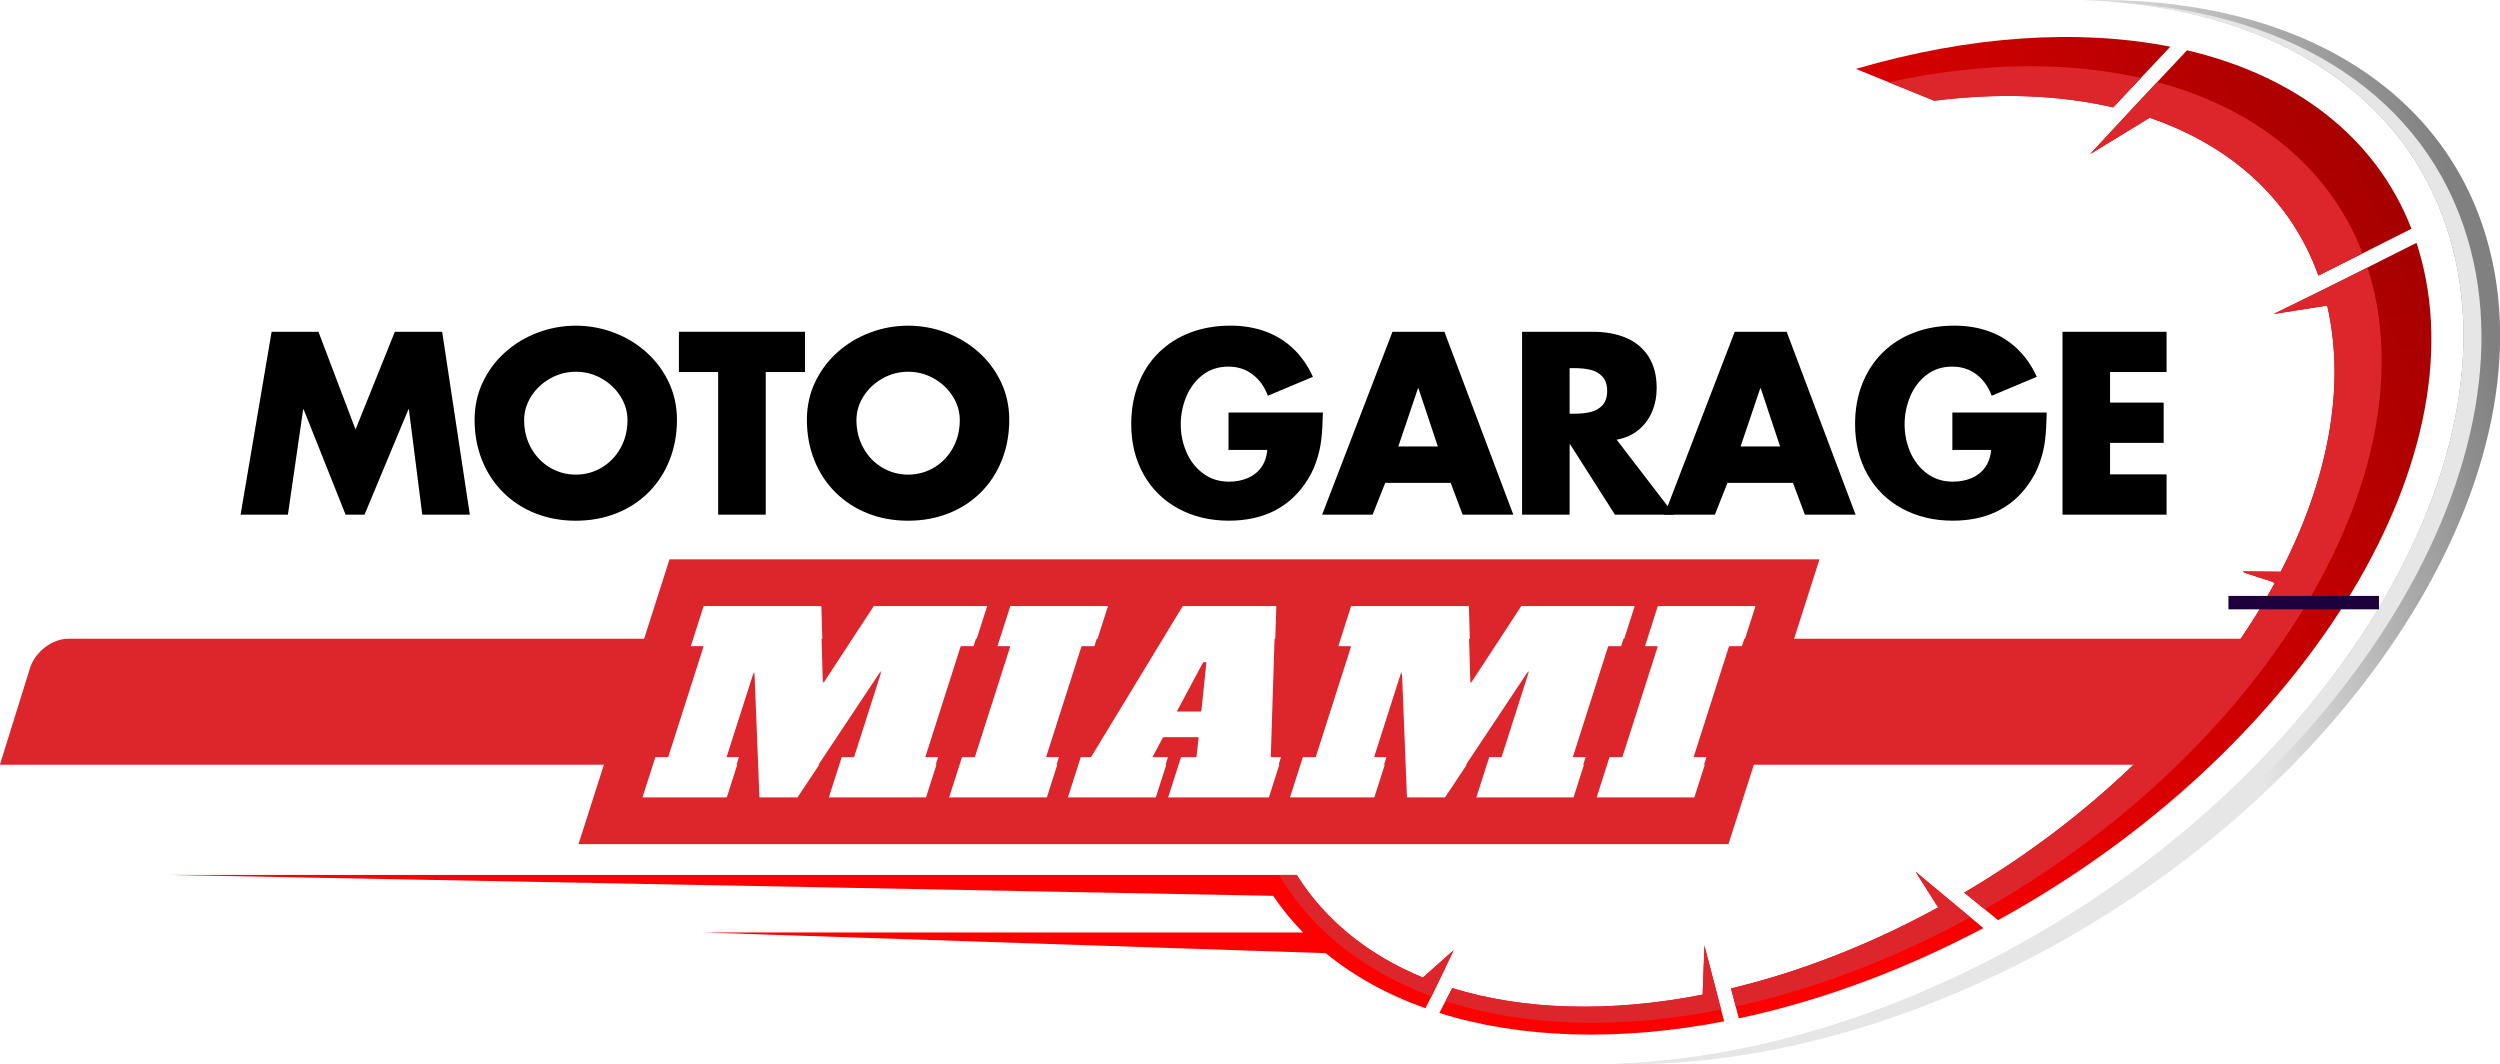 <?xml version="1.0" encoding="UTF-8"?>
<svg id="Capa_1" data-name="Capa 1" xmlns="http://www.w3.org/2000/svg" xmlns:xlink="http://www.w3.org/1999/xlink" viewBox="0 0 1109.67 472.29">
  <defs>
    <style>
      .cls-1 {
        fill: #e6e6e6;
      }

      .cls-1, .cls-2 {
        fill-rule: evenodd;
      }

      .cls-3 {
        fill: url(#linear-gradient-2);
      }

      .cls-4 {
        fill: url(#linear-gradient);
      }

      .cls-2, .cls-5 {
        fill: #dd262b;
      }

      .cls-6 {
        clip-path: url(#clippath-1);
      }

      .cls-7 {
        fill: #1e003d;
      }

      .cls-8 {
        clip-rule: evenodd;
        fill: none;
      }

      .cls-9 {
        clip-path: url(#clippath);
      }
    </style>
    <clipPath id="clippath">
      <path class="cls-8" d="M924.04.09c88.34-2.37,158.62,34.71,179.52,105.13,32.21,108.55-65.07,255.15-217.29,327.46-59.6,28.31-118.78,41.03-170.67,39.51,47.83-1.28,100.95-14.11,154.41-39.51,152.21-72.3,249.49-218.91,217.29-327.46C1067.7,39.18,1004.67,2.44,924.04.09"/>
    </clipPath>
    <linearGradient id="linear-gradient" x1="974.03" y1="224.15" x2="1113.84" y2="190.71" gradientUnits="userSpaceOnUse">
      <stop offset="0" stop-color="#e6e6e6"/>
      <stop offset="1" stop-color="gray"/>
    </linearGradient>
    <clipPath id="clippath-1">
      <path class="cls-8" d="M880.35,411.95c-4.43,2.35-8.92,4.62-13.45,6.83-32.23,15.71-64.32,26.71-95.09,33.24l-3.46-13.28c25.45-6.09,51.83-15.65,78.3-28.84,4.61-2.3,9.16-4.68,13.65-7.13l-10-15.81,30.04,24.98ZM1072.61,107.8c.27.81.52,1.61.77,2.43,29.12,95.24-53.51,225.22-186.5,298.2-5.01-4.07-10.01-8.14-15.02-12.21,61.18-35.99,109.72-85.76,137.75-137.29.45-.82-14.45-4.47-14.02-5.3l16.75.14c20.89-40.46,29.03-81.78,20.62-118.15-7.91,1.25-15.83,2.5-23.74,3.75,21.23-10.31,42.28-20.92,63.38-31.57ZM970.76,22.32c47.5,11.18,83.62,38.07,99.61,79.21l-41.29,20.81c-12.25-34.14-39.11-57.82-74.92-70.07l-26.4,16.12c14.3-15.52,28.54-30.72,43-46.07ZM823.88,30.55c50.72-14.81,98.88-17.8,139.45-9.82l-25.36,26.93c-23.79-5.53-50.72-6.59-79.43-2.95l-34.67-14.09v-.06ZM588.43,423.08l-276.4-9.2h266.35c-4.9-5.02-9.35-10.43-13.29-16.25l-491.17-9.29h498.14s3.51,0,3.51,0c12.85,20.46,32.16,35.75,56.02,45.56l13.63-12.12c-4.26,8.91-8.02,17.08-12.53,25.75-16.73-5.95-31.63-14.13-44.24-24.46ZM765.3,453.34c-46.95,9.06-90.54,7.57-126.43-3.72l5.75-11.03c31.7,9.81,69.98,10.99,111.13,2.9l.8-21.76c2.92,11.21,5.84,22.41,8.76,33.62Z"/>
    </clipPath>
    <linearGradient id="linear-gradient-2" x1="730.57" y1="173.85" x2="1233.49" y2="-51.28" gradientUnits="userSpaceOnUse">
      <stop offset="0" stop-color="red"/>
      <stop offset="1" stop-color="#6e0000"/>
    </linearGradient>
  </defs>
  <g>
    <path d="M106.79,228.44l13.77-81.17h20.79l16.46,43.37,17.45-43.37h21l12.28,81.17h-21.11l-5.94-46.74h-.21l-19.48,46.74h-8.41l-18.61-46.74h-.21l-6.78,46.74h-21Z"/>
    <path d="M255.59,144.56c5.82,0,11.44,1.02,16.85,3.06s10.23,4.94,14.44,8.7c4.21,3.76,7.53,8.2,9.96,13.33s3.64,10.69,3.64,16.68c0,6.43-1.1,12.41-3.3,17.94-2.2,5.53-5.32,10.3-9.37,14.33-4.05,4.02-8.82,7.11-14.31,9.28-5.49,2.16-11.47,3.25-17.91,3.25s-12.42-1.08-17.9-3.25-10.26-5.27-14.34-9.32c-4.07-4.05-7.21-8.82-9.4-14.33-2.19-5.5-3.29-11.47-3.29-17.9,0-5.99,1.21-11.55,3.64-16.68,2.43-5.13,5.75-9.57,9.96-13.33,4.21-3.76,9.04-6.66,14.47-8.7,5.43-2.04,11.05-3.06,16.85-3.06ZM255.59,165.01c-4.08,0-7.89,1-11.42,3-3.53,2-6.34,4.65-8.41,7.95-2.08,3.3-3.11,6.8-3.11,10.5,0,4.57,1.03,8.71,3.09,12.41,2.06,3.7,4.85,6.59,8.36,8.67,3.51,2.09,7.35,3.13,11.5,3.13s8.01-1.05,11.51-3.14c3.5-2.09,6.28-4.99,8.33-8.67s3.08-7.82,3.08-12.4c0-3.7-1.03-7.2-3.1-10.5-2.07-3.3-4.86-5.95-8.39-7.95-3.52-2-7.33-3-11.44-3Z"/>
    <path d="M339.88,165.14v63.3h-21.11v-63.3h-17.43v-17.88h55.96v17.88h-17.43Z"/>
    <path d="M403.09,144.56c5.82,0,11.43,1.02,16.85,3.06,5.41,2.04,10.23,4.94,14.44,8.7,4.22,3.76,7.54,8.2,9.96,13.33,2.43,5.13,3.64,10.69,3.64,16.68,0,6.43-1.1,12.41-3.3,17.94-2.2,5.53-5.32,10.3-9.37,14.33-4.05,4.02-8.82,7.11-14.31,9.28-5.49,2.16-11.46,3.25-17.91,3.25s-12.42-1.08-17.9-3.25c-5.49-2.16-10.27-5.27-14.34-9.32-4.08-4.05-7.21-8.82-9.4-14.33-2.19-5.5-3.29-11.47-3.29-17.9,0-5.99,1.21-11.55,3.64-16.68,2.43-5.13,5.75-9.57,9.96-13.33,4.21-3.76,9.04-6.66,14.47-8.7,5.43-2.04,11.05-3.06,16.85-3.06ZM403.09,165.01c-4.08,0-7.89,1-11.42,3s-6.33,4.65-8.41,7.95c-2.08,3.3-3.11,6.8-3.11,10.5,0,4.57,1.03,8.71,3.09,12.41,2.06,3.7,4.84,6.59,8.36,8.67,3.51,2.09,7.35,3.13,11.5,3.13s8.01-1.05,11.51-3.14c3.51-2.09,6.28-4.99,8.33-8.67,2.05-3.69,3.08-7.82,3.08-12.4,0-3.7-1.03-7.2-3.1-10.5-2.07-3.3-4.86-5.95-8.39-7.95-3.52-2-7.33-3-11.43-3Z"/>
    <path d="M545.31,183.12h41.88c-.09,4.73-.33,8.77-.72,12.1-.39,3.34-1.19,6.71-2.39,10.12-1.2,3.41-2.92,6.69-5.17,9.84-7.62,10.62-18.79,15.93-33.49,15.93-8.36,0-15.84-1.8-22.45-5.39-6.61-3.59-11.73-8.65-15.38-15.17-3.65-6.52-5.47-13.95-5.47-22.29,0-6.48,1.05-12.43,3.16-17.82,2.1-5.4,5.12-10.04,9.05-13.92,3.93-3.88,8.6-6.85,14-8.9s11.35-3.08,17.85-3.08c5.56,0,10.68.85,15.38,2.54,4.7,1.69,8.84,4.23,12.42,7.62,3.58,3.39,6.51,7.57,8.79,12.55l-20,8.41c-1.47-3.98-3.73-7.13-6.77-9.45s-6.64-3.48-10.79-3.48c-4.38,0-8.18,1.23-11.38,3.69s-5.63,5.67-7.27,9.61c-1.64,3.94-2.46,8.05-2.46,12.33s.84,8.42,2.52,12.32c1.68,3.9,4.15,7.06,7.41,9.48,3.26,2.42,7.09,3.63,11.49,3.63,3.07,0,5.84-.53,8.33-1.6,2.49-1.07,4.49-2.65,5.99-4.75,1.51-2.1,2.4-4.68,2.68-7.74h-17.22v-16.59Z"/>
    <path d="M643.92,214.32h-29.06l-5.6,14.12h-22.4l31.21-81.17h23.06l30.58,81.17h-22.51l-5.28-14.12ZM638.21,198.18l-8.6-25.84h-.21l-8.73,25.84h17.54Z"/>
    <path d="M717.58,195.16l25.52,33.28h-26.28l-19.9-31.23h-.21v31.23h-21.11v-81.17h31.54c5.48,0,10.35.89,14.6,2.68,4.25,1.79,7.58,4.56,9.99,8.32,2.41,3.76,3.61,8.42,3.61,13.97,0,3.78-.69,7.3-2.07,10.54-1.38,3.24-3.4,5.95-6.05,8.11-2.66,2.16-5.87,3.59-9.65,4.27ZM696.7,163.4v20.24h2.05c2.75,0,5.17-.25,7.28-.76,2.11-.51,3.86-1.51,5.25-3.01,1.39-1.5,2.09-3.61,2.09-6.35s-.7-4.85-2.09-6.35c-1.39-1.5-3.14-2.5-5.24-3.01-2.1-.51-4.53-.76-7.3-.76h-2.05Z"/>
    <path d="M795.84,214.32h-29.06l-5.6,14.12h-22.4l31.21-81.17h23.06l30.58,81.17h-22.51l-5.28-14.12ZM790.13,198.18l-8.6-25.84h-.21l-8.73,25.84h17.54Z"/>
    <path d="M866.6,183.12h41.88c-.09,4.73-.33,8.77-.72,12.1-.39,3.34-1.19,6.71-2.39,10.12-1.2,3.41-2.92,6.69-5.17,9.84-7.62,10.62-18.79,15.93-33.49,15.93-8.36,0-15.84-1.8-22.45-5.39-6.61-3.59-11.73-8.65-15.38-15.17-3.65-6.52-5.47-13.95-5.47-22.29,0-6.48,1.05-12.43,3.16-17.82,2.1-5.4,5.12-10.04,9.05-13.92,3.93-3.88,8.6-6.85,14-8.9,5.4-2.05,11.35-3.08,17.85-3.08,5.56,0,10.68.85,15.38,2.54,4.7,1.69,8.84,4.23,12.42,7.62,3.58,3.39,6.51,7.57,8.79,12.55l-20,8.41c-1.47-3.98-3.73-7.13-6.77-9.45s-6.64-3.48-10.79-3.48c-4.38,0-8.18,1.23-11.38,3.69s-5.63,5.67-7.27,9.61c-1.64,3.94-2.46,8.05-2.46,12.33s.84,8.42,2.52,12.32c1.68,3.9,4.15,7.06,7.41,9.48,3.26,2.42,7.09,3.63,11.49,3.63,3.07,0,5.84-.53,8.33-1.6,2.49-1.07,4.49-2.65,5.99-4.75,1.51-2.1,2.4-4.68,2.68-7.74h-17.22v-16.59Z"/>
    <path d="M961.67,165.14h-25.08v13.56h23.79v17.88h-23.79v13.98h25.08v17.88h-46.19v-81.17h46.19v17.88Z"/>
  </g>
  <g class="cls-9">
    <rect class="cls-4" x="715.6" y="-2.28" width="420.17" height="475.99"/>
  </g>
  <path class="cls-1" d="M744.17,471.62c-8.36.56-16.57.77-24.62.65,2.79-.18,5.59-.41,8.4-.67,44.54-2.98,93.15-15.7,142.05-38.93,152.21-72.3,249.49-218.91,217.29-327.45-18.04-60.78-72.85-96.73-144.31-103.92,75.35,5.24,133.6,41.55,152.3,104.58,32.21,108.54-65.07,255.15-217.29,327.45-45.9,21.8-91.56,34.36-133.83,38.28"/>
  <g class="cls-6">
    <rect class="cls-3" x="73.92" y="12.75" width="1028.58" height="449.65"/>
  </g>
  <path class="cls-2" d="M635.39,442.22c-29.62-10.93-53.03-29.21-67.64-53.87h7.81c12.85,20.46,32.16,35.75,56.02,45.56l13.63-12.12c-3.38,7.07-6.44,13.67-9.82,20.43M874.57,407.14c-18.26,9.98-37.41,18.71-57.22,25.91-15.95,5.8-31.63,10.34-46.92,13.7l-2.09-8.01c25.45-6.09,51.83-15.65,78.3-28.84,4.61-2.3,9.16-4.68,13.65-7.13l-10-15.81,24.26,20.18ZM1050.88,118.74c3.11,9.67,5.12,20.04,5.89,31.09,6.2,88.94-68.73,192.83-175.84,253.76l-9.07-7.38c61.18-35.99,109.72-85.76,137.75-137.29.45-.82-14.45-4.47-14.02-5.3l16.75.14c20.89-40.46,29.03-81.78,20.62-118.15-7.91,1.25-15.83,2.5-23.74,3.75,13.94-6.77,27.8-13.67,41.66-20.63ZM957.51,36.41c43.81,11.76,76.53,37.98,91.17,76.05l-19.6,9.88c-12.25-34.14-39.11-57.82-74.92-70.07l-26.4,16.12c9.91-10.76,19.8-21.37,29.75-31.98ZM838.32,36.48c41.15-8.95,79.35-9.24,111.94-1.87l-12.28,13.05c-23.79-5.53-50.72-6.59-79.43-2.95l-20.22-8.22ZM641.61,444.36l3.01-5.78c31.7,9.81,69.98,10.99,111.13,2.9l.8-21.76c2.46,9.47,4.93,18.93,7.39,28.4-45.91,9.15-87.95,7.43-122.33-3.75Z"/>
  <rect class="cls-7" x="989.13" y="264.51" width="66.82" height="5.95"/>
  <g>
    <polygon class="cls-2" points="425.6 339.44 426.68 336.04 432.39 336.04 448.09 286.91 442.38 286.91 443.47 283.51 433.2 283.51 432.11 286.91 426.41 286.91 410.71 336.04 416.42 336.04 415.33 339.44 425.6 339.44"/>
    <polygon class="cls-2" points="364.66 283.51 365.22 303.07 378.03 283.51 364.66 283.51"/>
    <polygon class="cls-2" points="478.31 339.44 479.4 336.04 483.96 336.04 515.86 283.51 486.83 283.51 485.74 286.91 480.03 286.91 464.34 336.04 470.04 336.04 468.95 339.44 478.31 339.44"/>
    <polygon class="cls-2" points="720.62 283.51 719.53 286.91 713.82 286.91 698.13 336.04 703.83 336.04 702.74 339.44 713.01 339.44 714.1 336.04 719.8 336.04 735.5 286.91 729.8 286.91 730.88 283.51 720.62 283.51"/>
    <polygon class="cls-2" points="532.9 315.73 535.16 294.01 534.02 294.01 522.4 315.73 532.9 315.73"/>
    <polygon class="cls-2" points="336.18 339.44 334.55 298.38 322.51 336.04 327.99 336.04 326.9 339.44 336.18 339.44"/>
    <polygon class="cls-2" points="373.29 336.04 378.76 336.04 390.97 297.83 363.29 339.44 372.2 339.44 373.29 336.04"/>
    <polygon class="cls-2" points="623.6 339.44 621.96 298.38 609.93 336.04 615.41 336.04 614.32 339.44 623.6 339.44"/>
    <path class="cls-2" d="M290.57,336.04h5.7l15.7-49.12h-5.7l1.09-3.4H30.3c-7.1,0-14.74,5.82-16.95,12.92L-.05,339.44h289.52l1.09-3.41Z"/>
    <polygon class="cls-2" points="652.07 283.51 652.64 303.07 665.44 283.51 652.07 283.51"/>
    <path class="cls-2" d="M774.24,283.51l-1.09,3.4h-5.7l-15.7,49.12h5.7l-1.09,3.41h197.16c7.11,0,11.97-7.38,16.94-12.92l38.62-43.02h-234.85Z"/>
    <polygon class="cls-2" points="576.89 339.44 577.98 336.04 583.68 336.04 599.38 286.91 593.68 286.91 594.76 283.51 565.73 283.51 564.06 336.04 568.62 336.04 567.54 339.44 576.89 339.44"/>
    <polygon class="cls-2" points="660.7 336.04 666.18 336.04 678.39 297.83 650.7 339.44 659.61 339.44 660.7 336.04"/>
    <polygon class="cls-2" points="522.81 339.44 523.9 336.04 530.74 336.04 531.71 327.31 516.19 327.31 511.57 336.04 518.42 336.04 517.33 339.44 522.81 339.44"/>
  </g>
  <g>
    <polygon class="cls-5" points="522.73 315.73 533.23 315.73 535.49 294.01 534.35 294.01 522.73 315.73"/>
    <path class="cls-5" d="M788.64,307.65l18.97-59.38h-510.44l-18.98,59.38h5.71l-2.44,7.65h-5.7l-18.98,59.38h510.44l18.98-59.38h-5.71l2.44-7.65h5.71ZM411.03,353.94h-43.13l5.72-17.9h5.48l12.21-38.21-37.33,56.11h-16.89l-2.21-55.57-12.03,37.66h5.48l-5.72,17.9h-37.43l5.72-17.9h5.7l15.7-49.12h-5.7l5.72-17.9h52.26l.98,34.06,22.29-34.06h50.32l-5.72,17.9h-5.7l-15.7,49.12h5.7l-5.72,17.9ZM464.66,353.94h-43.36l5.72-17.9h5.7l15.7-49.12h-5.7l5.72-17.9h43.36l-5.72,17.9h-5.7l-15.7,49.12h5.7l-5.72,17.9ZM563.24,353.94h-44.73l5.72-17.9h6.85l.96-8.73h-15.52l-4.62,8.73h6.85l-5.72,17.9h-39.02l5.72-17.9h4.56l40.7-67.03h41.53l-2.14,67.03h4.56l-5.72,17.9ZM698.44,353.94h-43.13l5.72-17.9h5.48l12.21-38.21-37.33,56.11h-16.89l-2.21-55.57-12.03,37.66h5.48l-5.72,17.9h-37.43l5.72-17.9h5.7l15.7-49.12h-5.7l5.72-17.9h52.26l.98,34.06,22.29-34.06h50.32l-5.72,17.9h-5.7l-15.7,49.12h5.7l-5.72,17.9ZM773.49,286.91h-5.7l-15.7,49.12h5.7l-5.72,17.9h-43.36l5.72-17.9h5.7l15.7-49.12h-5.7l5.72-17.9h43.36l-5.72,17.9Z"/>
  </g>
</svg>